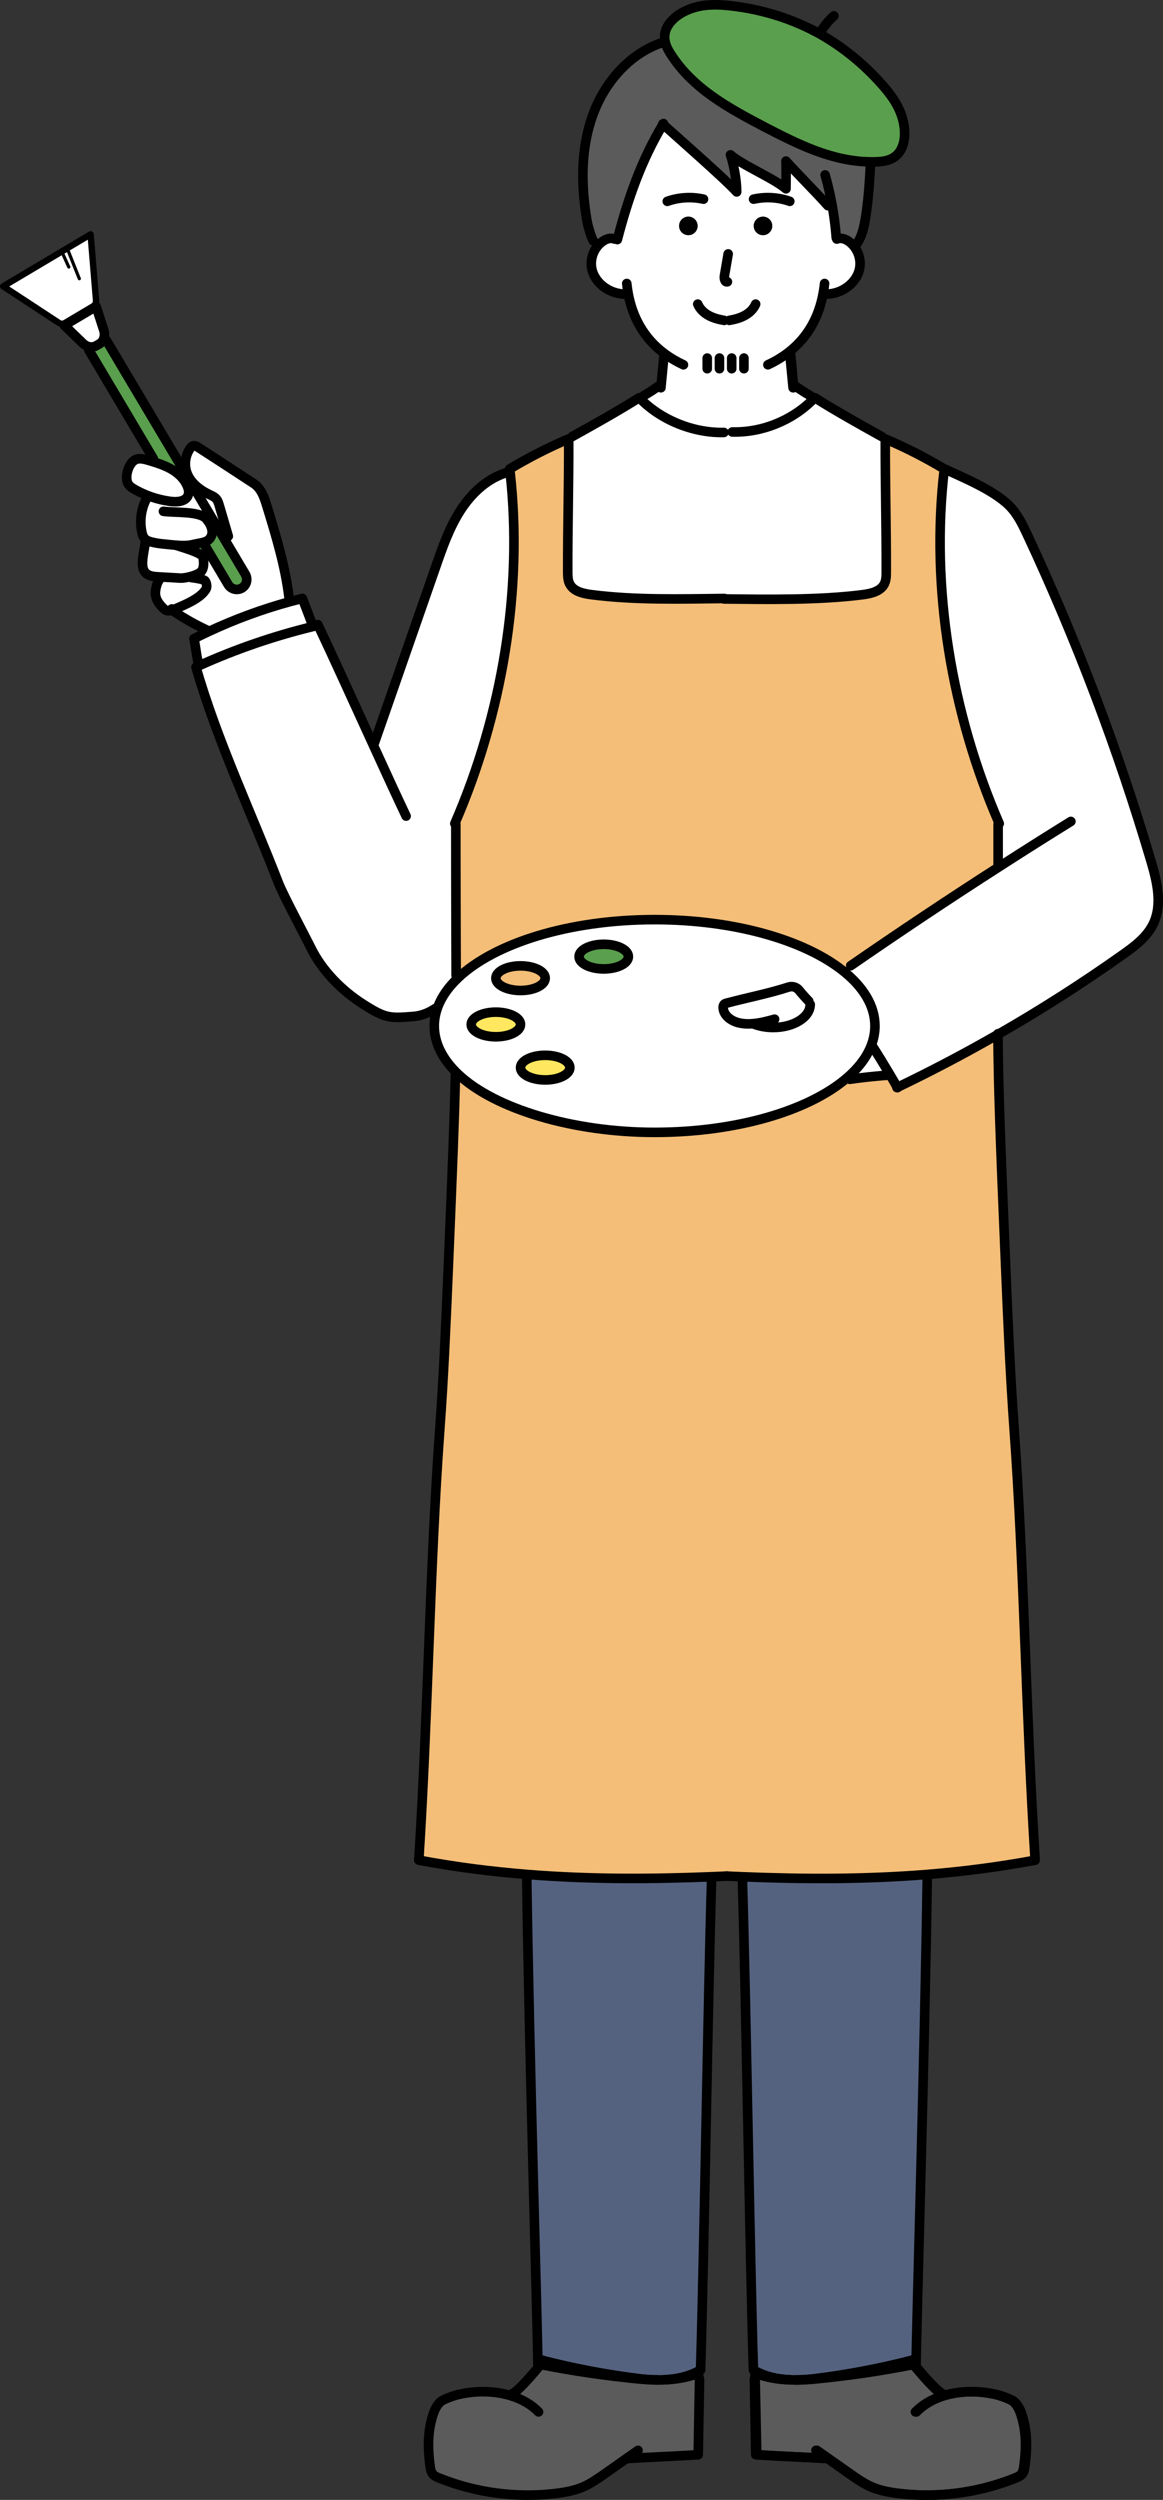 <?xml version="1.0" encoding="UTF-8"?>
<svg xmlns="http://www.w3.org/2000/svg" id="_レイヤー_2" data-name="レイヤー 2" viewBox="0 0 364.47 783">
  <rect x="0" y="0" width="364.47" height="783" fill="#333333" stroke="none"/>
  <defs>
    <style>
      .cls-1 {
        fill: #55627f;
      }

      .cls-2 {
        stroke-width: 3px;
      }

      .cls-2, .cls-3, .cls-4 {
        fill: none;
        stroke: #000;
        stroke-linecap: round;
        stroke-linejoin: round;
      }

      .cls-5 {
        fill: #5a9f4d;
      }

      .cls-6 {
        fill: #5b5b5b;
      }

      .cls-3 {
        stroke-width: 2px;
      }

      .cls-7 {
        fill: #fff;
      }

      .cls-8 {
        fill: #ffe85f;
      }

      .cls-9 {
        fill: #f4be78;
      }
    </style>
  </defs>
  <g id="_レイヤー_2-2" data-name="レイヤー 2">
    <g>
      <g>
        <path class="cls-7" d="M58.78,152.47c.33.85.5,1.81.18,2.66-.71,1.92-3.33,2.19-5.38,1.93-2.52-.32-4.99-.95-7.35-1.86-1.42-.55-2.79-1.2-4.11-1.95-.73-.42-1.48-.9-1.92-1.61-1.4-2.25.28-7.6,3.11-7.91,1.16-.13,2.33.2,3.45.54.35.11.7.2,1.04.31,2.08.64,4.12,1.35,6,2.44,1.63.96,3.12,2.23,4.13,3.8.34.52.63,1.08.85,1.66Z"></path>
        <path class="cls-7" d="M63.61,174.52c.29,1.45.37,3.07-.34,4.23-.43.7-1.88,1.35-3.37,1.78-1.28.37-2.6.58-3.32.54-1.92-.12-3.85-.22-5.77-.33-.41-.02-.81-.05-1.22-.07-1.47-.09-3.1-.24-4.07-1.34-.97-1.09-.91-2.7-.8-4.14.12-1.53.73-4.24.84-5.77l.34-.27c.68.42,1.53.61,2.27.77,1.08.24,2.17.39,3.26.48,1.15.11,2.5.28,3.86.38v.03c1.29.53,7.2,2.06,8.19,3.44.06.09.11.18.13.27Z"></path>
        <path class="cls-9" d="M178.48,182.82c1.19,2.44,4.28,3.12,6.97,3.46,13.72,1.74,27.78,1.32,41.42,1.19v.14c13.71.14,29.56.42,43.34-1.32,2.68-.34,5.78-1.01,6.97-3.46.54-1.12.56-2.42.56-3.68.05-13.99-.35-27.69-.31-41.68,6.37,2.7,12.55,5.86,18.49,9.43,0,.04,0,.07,0,.11-4.35,37.17,2.3,76.63,17.23,110.95l-.35.15c0,4.56,0,8.8,0,12.76l.38.59c-15.7,10.07-31.22,20.42-46.57,31.02l-2.4,1.61c-12.11-9.62-34.02-16.04-59.05-16.04-26.85,0-50.11,7.4-61.54,18.19l-.66-.68c-.03-11.32-.1-25.77-.1-47.46l-.34-.15c14.78-34,21.45-73.07,17.33-109.94-.04-.38-.08-.74-.13-1.12,5.94-3.56,12.12-6.72,18.49-9.43.05,13.99-.35,27.69-.31,41.68,0,1.26.02,2.56.57,3.68Z"></path>
        <path class="cls-6" d="M319.65,755.43c2.07,5.6,2,11.25,1.2,17.17-.12.87-.32,1.79-.92,2.43-.47.51-1.14.8-1.8,1.06-8.28,3.34-17.16,5.17-26.08,5.38-.53,0-1.06.02-1.59.02-3.04,0-6.08-.17-9.11-.54-2.9-.36-5.8-.9-8.49-2.06-2.38-1.03-4.52-2.54-6.64-4.03-2.45-1.72-4.91-3.45-7.35-5.17l-.2.28c-6.3-.37-14.09-.67-21.52-1.14-.13-7.43-.36-16.86-.51-24.49l.22-1.02c3.32,1.36,7.12,1.94,10.89,2.06.54.02,1.08.03,1.62.03,2.04,0,4.06-.12,5.99-.3,10.3-.99,20.56-2.48,30.71-4.49l.12-.09c.23.29.55.68.92,1.13,2.1,2.52,5.99,6.98,7.74,7.92l.28.91c2.63-.86,5.45-1.3,8.27-1.37.37,0,.72-.02,1.09-.02.26,0,.52,0,.78,0,2.27.07,4.5.36,6.62.85,1.29.3,3.22.92,5.04,1.83,1.25.63,2.24,2.34,2.72,3.64Z"></path>
        <path class="cls-5" d="M56.91,146.26l2.07,3.48.19.34-1.24.73c-1.01-1.56-2.5-2.84-4.13-3.8-1.87-1.09-3.92-1.81-6-2.44l.27-.88-20.21-34.02.1-1.06c.79.16,1.59.06,2.28-.35l.93-.55c.64-.38,1.09-.96,1.34-1.64l.75.4,23.65,39.8Z"></path>
        <path class="cls-6" d="M239.57,39.75c10.36,5.36,21.1,10.82,33.21,10.95l-.02,1.31c-.24,4.7-.56,9.54-1.22,14.18-.46,3.3-1.05,7.43-3.06,10.21l-1.32.24c-.34-.37-.72-.7-1.13-.99-1.09-.79-2.55-1.31-3.79-.76l-.17-.43c-.26-3.44-.7-6.87-1.32-10.27l-1.29.24c-4.29-4.78-8.84-9.19-13.13-13.97.11,3.08,0,5.79,0,8.69-3.85-3.3-13.52-7.31-17.38-10.62.97,2.9,1.93,7.73,1.93,11.59-3.43-3.83-19.09-17.57-23.09-21.17-6.8,11.26-10.99,23.36-14.31,36.11l-.88-.16c-1.23-.55-2.69-.03-3.79.76-.54.4-1.03.86-1.47,1.37l-1.35-1.52c-.67-1.15-1.1-2.74-1.48-4.02-.37-1.25-.59-2.53-.79-3.8-1.64-10.54-1.59-21.55,2.03-31.57,3.61-10.02,11.15-18.96,21.19-22.56l1.52-.48c.29,1.4.98,2.68,1.7,3.8,6.99,10.96,18.25,17,29.18,22.75l.24.13Z"></path>
        <path class="cls-7" d="M66.96,163.18l-7.79-13.1-.19-.34.3-.18c1.39,2.39,3.84,4.15,6.4,5.36.74.36,1.53.69,2.07,1.29.52.59.75,1.37.98,2.11.94,3.22,1.88,6.43,2.83,9.64l-1.29.76-2.08-3.5-1.22-2.05Z"></path>
        <path class="cls-7" d="M236.1,320.7c1.8.71,3.93,1.13,6.22,1.13,6.4,0,11.59-3.24,11.59-7.24l-.47-1.03c-1.06-1.1-2.08-2.24-3.04-3.43-.79-.99-2.11-1.34-3.31-.96-6.3,2.04-13.06,3.34-19.4,5.03-.25.07-.52.14-.71.32-.3.27-.37.71-.35,1.12.11,2.49,2.63,4.24,5.07,4.76,1.46.32,2.93.36,4.4.21v.09ZM155.41,324.73c4.27,0,7.73-1.73,7.73-3.86s-3.46-3.86-7.73-3.86-7.73,1.73-7.73,3.86,3.47,3.86,7.73,3.86ZM170.86,330.53c-4.26,0-7.73,1.73-7.73,3.86s3.47,3.86,7.73,3.86,7.73-1.73,7.73-3.86-3.46-3.86-7.73-3.86ZM136.94,316.12c1.15-3.52,3.43-6.84,6.66-9.89,11.42-10.8,34.69-18.19,61.54-18.19,25.03,0,46.94,6.42,59.05,16.04,6.34,5.04,10,10.95,10,17.28,0,2.12-.42,4.21-1.21,6.23-1.45,3.71-4.17,7.19-7.94,10.36-11.92,10-34.28,16.73-59.9,16.73s-50.05-7.37-61.5-18.15c-4.83-4.55-7.55-9.71-7.55-15.17,0-1.78.29-3.53.85-5.23ZM163.13,310.25c4.27,0,7.73-1.73,7.73-3.86s-3.46-3.86-7.73-3.86-7.73,1.73-7.73,3.86,3.47,3.86,7.73,3.86ZM181.48,299.62c0,2.13,3.47,3.86,7.73,3.86s7.73-1.73,7.73-3.86-3.46-3.86-7.73-3.86-7.73,1.73-7.73,3.86Z"></path>
        <path class="cls-5" d="M272.78,50.7c-12.11-.14-22.85-5.59-33.21-10.95l-.24-.13c-10.93-5.76-22.19-11.79-29.18-22.75-.72-1.12-1.41-2.4-1.7-3.8-.2-.94-.23-1.93.02-2.96.6-2.48,2.63-4.49,4.67-5.77,5-3.1,10.51-3.11,15.56-2.56,9.47,1.03,18.52,3.76,26.75,8.05.14.07.26.14.4.2,7.8,4.25,14.84,9.91,20.85,16.78,3.34,3.83,6.48,8.35,6.79,14.23.14,2.41-.35,5.22-2.05,7.14-1.78,1.99-4.29,2.4-6.51,2.49-.71.03-1.43.04-2.14.03Z"></path>
        <path class="cls-7" d="M215.72,73.65c1.6,0,2.9-1.29,2.9-2.9s-1.29-2.9-2.9-2.9-2.9,1.29-2.9,2.9,1.29,2.9,2.9,2.9ZM242.01,70.76c0-1.6-1.29-2.9-2.9-2.9s-2.9,1.29-2.9,2.9,1.29,2.9,2.9,2.9,2.9-1.29,2.9-2.9ZM247.85,112.92c.26,2.7.52,5.4.78,8.1l.7-.07c1.48,1.06,3.01,2.06,4.6,2.96l.8,1.27c-6.6,6.58-15.92,10.33-25.24,10.11l-2.61.15c-9.6.23-19.93-3.93-26.55-10.89l1.42-.64c1.58-.91,3.12-1.9,4.6-2.96l.82.08c.3-3.08.59-6.15.89-9.24l.32-.96c-6.59-4.84-10.14-11.49-11.51-18.99l-1.41.28c-.99-.07-1.99-.26-2.94-.57-3.47-1.12-6.47-4.02-7.09-7.61-.42-2.43.33-5.04,1.91-6.93.43-.51.93-.98,1.47-1.37,1.09-.79,2.56-1.31,3.79-.76l.88.16c3.32-12.75,7.51-24.85,14.31-36.11,4,3.6,19.66,17.33,23.09,21.17,0-3.86-.97-8.69-1.93-11.59,3.86,3.31,13.53,7.32,17.38,10.62,0-2.9.11-5.61,0-8.69,4.3,4.78,8.85,9.19,13.13,13.97l1.29-.24c.63,3.4,1.06,6.83,1.32,10.27l.17.43c1.24-.55,2.69-.03,3.79.76.41.3.79.63,1.13.99,1.82,1.92,2.7,4.7,2.25,7.31-.62,3.59-3.62,6.49-7.09,7.61-.95.31-1.94.5-2.94.57l-1.42-.27c-1.29,7.12-4.57,13.48-10.56,18.26l.16.2c.09.87.18,1.74.26,2.6h.02Z"></path>
        <path class="cls-7" d="M312.74,324.01c-10.29,5.91-20.81,11.44-31.52,16.58-.81-1.42-1.63-2.83-2.47-4.23-1.71-2.89-3.47-5.76-5.28-8.59l-.48-.19c.79-2.02,1.21-4.1,1.21-6.23,0-6.33-3.65-12.24-10-17.28l2.4-1.61c15.35-10.6,30.86-20.95,46.57-31.02l-.38-.59c0-3.96,0-8.2,0-12.76l.35-.15c-14.93-34.32-21.57-73.78-17.23-110.95l.48.05c4.94,2.35,14.93,6.37,19.9,11.38,2.57,2.57,4.17,5.91,5.71,9.2,15.37,32.92,28.3,66.99,38.62,101.84,1.95,6.56,3.75,13.88.73,20.02-2.01,4.08-5.81,6.91-9.52,9.54-12.63,8.94-25.68,17.29-39.1,24.98Z"></path>
        <path class="cls-8" d="M147.68,320.87c0-2.13,3.47-3.86,7.73-3.86s7.73,1.73,7.73,3.86-3.46,3.86-7.73,3.86-7.73-1.73-7.73-3.86Z"></path>
        <path class="cls-7" d="M79.55,151.45c2.39,1.57,3.31,4.47,4.14,7.18,2.84,9.3,5.69,18.66,6.86,28.3l.4,1.49c-8.88,2.42-17.57,5.63-25.91,9.55l-.32-.69c-3.5-1.62-6.87-3.52-10.07-5.67-.03-.02-.33-.32-.56-.57l.43-.17c3.16-1.33,8.61-3.5,10.14-6.54.27-.53.14-1.82-.42-2.46-.39-.45-3.63-.92-4.23-.96l-.12-.39c1.49-.42,2.94-1.07,3.37-1.78.7-1.16.63-2.78.34-4.23-.02-.09-.07-.18-.13-.27l2.04-1.21,5.96,10.02c.6,1,1.65,1.55,2.72,1.55.55,0,1.09-.14,1.59-.43,1.49-.89,1.97-2.82,1.08-4.33l-6.62-11.14,1.29-.76c-.95-3.21-1.89-6.42-2.83-9.64-.22-.74-.45-1.53-.98-2.11-.54-.61-1.32-.94-2.07-1.29-2.56-1.21-5.01-2.97-6.4-5.36-.33-.55-.59-1.13-.79-1.75-.78-2.44-.37-5.22,1.09-7.33.26-.37.58-.73,1.01-.84.55-.14,1.09.18,1.56.49,5.81,3.76,11.62,7.53,17.4,11.33Z"></path>
        <path class="cls-7" d="M59.17,150.07l7.79,13.1-1.29.77c1.05,1.82,1.27,3.86-.41,5.23-.98.79-3.15.97-5.03,1.42-1.43.35-3.2.32-4.93.18-1.36-.1-2.71-.27-3.86-.38-1.09-.1-2.18-.24-3.26-.48-.74-.16-1.59-.36-2.27-.77-.22-.14-.43-.31-.61-.51-.46-.52-.67-1.22-.81-1.89-.77-3.52-.27-7.3,1.4-10.49l.36-1.07c2.36.92,4.83,1.55,7.35,1.86,2.05.26,4.66,0,5.38-1.93.32-.85.14-1.81-.18-2.66-.22-.58-.51-1.14-.85-1.66l1.24-.73Z"></path>
        <path class="cls-5" d="M63.48,174.25c-.99-1.38-6.9-2.91-8.19-3.44v-.03c1.74.14,3.51.16,4.93-.18,1.88-.45,4.06-.63,5.03-1.42,1.68-1.37,1.46-3.42.41-5.23l1.29-.77,1.22,2.05,2.08,3.5,6.62,11.14c.89,1.51.41,3.44-1.08,4.33-.5.3-1.04.43-1.59.43-1.07,0-2.12-.55-2.72-1.55l-5.96-10.02-2.04,1.21Z"></path>
        <path class="cls-7" d="M65.04,197.97c8.34-3.92,17.03-7.13,25.91-9.55,1.27-.35,2.55-.68,3.83-.99.84,2.34,2,5.21,2.84,7.55l.32,1.3c-12.13,2.96-23.99,7.03-35.37,12.15l-.51-1.13c-.54-2.39-.73-4.87-1.27-7.25,1.41-.71,2.83-1.41,4.26-2.08Z"></path>
        <path class="cls-7" d="M52.25,191.23c-.43-.14-.78-.45-1.11-.76-1.14-1.11-2.14-2.45-2.39-4.02s.59-5.02,2.06-5.66v-.05c1.92.11,3.85.21,5.77.33.72.04,2.04-.17,3.32-.54l.12.39c.6.04,3.84.5,4.23.96.56.65.69,1.93.42,2.46-1.53,3.04-6.98,5.21-10.14,6.54l-.43.17c-.6.22-1.24.38-1.83.18Z"></path>
        <path class="cls-7" d="M253.44,313.56l.47,1.03c0,4-5.19,7.24-11.59,7.24-2.29,0-4.42-.42-6.22-1.13v-.09c-1.49.14-2.96.11-4.41-.21-2.44-.52-4.96-2.27-5.07-4.76-.02-.41.05-.85.35-1.12.19-.17.46-.25.71-.32,6.34-1.69,13.1-2.99,19.4-5.03,1.2-.39,2.52-.03,3.31.96.97,1.19,1.98,2.33,3.04,3.43Z"></path>
        <polygon class="cls-7" points="21.42 78.67 23.14 83 21.56 83.64 19.75 79.65 19.26 78.82 20.92 77.84 21.42 78.67"></polygon>
        <path class="cls-7" d="M226.87,187.6v-.14c-13.64.14-27.7.55-41.42-1.19-2.69-.34-5.78-1.01-6.97-3.46-.55-1.12-.56-2.42-.57-3.68-.04-13.99.36-27.69.31-41.68l1.08-.7c6.89-3.82,14.37-8,21.02-12.2,6.62,6.96,16.95,11.13,26.55,10.89l2.61-.15c9.32.22,18.65-3.53,25.24-10.11.2-.2.41-.42.61-.63,6.66,4.2,14.15,8.37,21.03,12.2l1.07.7c-.04,13.99.36,27.69.31,41.68,0,1.26-.02,2.56-.56,3.68-1.19,2.44-4.29,3.12-6.97,3.46-13.78,1.75-29.63,1.47-43.34,1.32Z"></path>
        <path class="cls-7" d="M32.52,103.42c.3.93.27,1.85-.02,2.65-.25.69-.7,1.27-1.34,1.64l-.93.55c-.69.41-1.49.51-2.28.35-.7-.14-1.39-.5-1.97-1.07l-5.83-5.64,9.96-5.92,2.41,7.45Z"></path>
        <circle cx="239.12" cy="70.76" r="2.9"></circle>
        <path class="cls-1" d="M222.99,587.83l.02.54c-1.12,36.71-2.33,117.2-3.46,153.91-.25.14-.5.28-.75.42-3.33,1.78-7.12,2.52-10.89,2.68-.54.02-1.08.03-1.62.03-2.04,0-4.07-.15-5.99-.39-10.3-1.28-20.56-3.24-30.71-5.85l-.12-.11c-.23.38-.55.88-.92,1.47-.08-12.37-2.76-98.88-3.49-153.13l.03-.31c19.49,1.57,38.61,1.5,57.89.73Z"></path>
        <path class="cls-1" d="M290.59,587.41c-.72,54.25-3.4,140.76-3.49,153.13-.37-.59-.69-1.09-.92-1.47l-.12.11c-10.15,2.62-20.41,4.57-30.71,5.85-1.92.23-3.95.39-5.99.39-.54,0-1.08,0-1.62-.03-3.78-.16-7.56-.91-10.89-2.68-.25-.14-.5-.28-.75-.42-1.12-36.71-2.33-117.2-3.46-153.91l.02-.54c19.3.76,38.41.84,57.89-.73l.03.31Z"></path>
        <circle cx="215.72" cy="70.76" r="2.9"></circle>
        <path class="cls-7" d="M62.56,208.43c11.39-5.12,23.24-9.18,35.37-12.15.48-.13.98-.24,1.46-.36.07.11.14-.39.2-.28,4.4,9.26,11.03,23.86,17.18,37.3l.51-.15c6.43-18.46,12.86-36.93,19.3-55.39,2.07-5.95,4.17-11.96,7.54-17.28,3.37-5.33,8.18-9.98,14.17-11.95l1.55-.16c4.11,36.87-2.56,75.93-17.33,109.94l.34.15c0,21.69.07,36.14.1,47.46l.66.68c-3.24,3.05-5.51,6.37-6.66,9.89l-.59-.21c-2.06,1.37-4.33,2.25-6.7,2.45-7.58.63-8.85.63-15.81-3.8-6.75-4.3-12.91-10.52-16.44-17.71-1.76-3.57-8.68-16.51-10.12-20.23-8.59-22.17-19.32-44.81-25.87-67.67.39-.17.76-.35,1.15-.52Z"></path>
        <path class="cls-9" d="M163.13,302.52c4.27,0,7.73,1.73,7.73,3.86s-3.46,3.86-7.73,3.86-7.73-1.73-7.73-3.86,3.47-3.86,7.73-3.86Z"></path>
        <path class="cls-9" d="M281.22,340.59c10.71-5.14,21.23-10.67,31.52-16.58.14,17.07.7,32.08,2.43,73.03.71,16.93,1.43,33.87,2.66,50.77,3.12,42.88,3.67,89.44,6.57,134.82-11.47,2.14-22.71,3.57-33.84,4.47-19.49,1.57-38.6,1.5-57.89.73-1.61-.07-3.23-.14-4.84-.21-1.61.08-3.23.14-4.84.21-19.29.76-38.41.84-57.89-.73-11.13-.9-22.38-2.33-33.84-4.47,2.9-45.39,3.45-91.95,6.57-134.82,1.24-16.9,1.95-33.84,2.67-50.77,1.3-30.78,1.94-46.9,2.23-60.25l.93-.26c11.44,10.78,34.68,18.15,61.5,18.15s47.99-6.73,59.9-16.73l1.25.12c3.9-.56,7.82-.99,11.75-1.27l.7-.42c.84,1.4,1.66,2.81,2.47,4.23Z"></path>
        <path class="cls-7" d="M28.4,73.39l1.71,20.69c.06.77-.33,1.53-.99,1.92l-8.6,5.11c-.67.41-1.51.39-2.15-.05L1,89.68l18.26-10.85.49.83,1.81,3.99,1.58-.64-1.73-4.34-.49-.83,7.47-4.44Z"></path>
        <path class="cls-6" d="M207.9,745.39c3.78-.12,7.57-.7,10.89-2.06l.43,2.04c-.14,7.82-.27,15.65-.42,23.48-7.53.48-15.45.78-21.82,1.16l-.21-.3c-2.44,1.72-4.9,3.45-7.35,5.17-2.12,1.49-4.27,2.99-6.64,4.03-2.68,1.16-5.59,1.7-8.49,2.06-12.41,1.52-25.2-.17-36.78-4.86-.66-.26-1.32-.55-1.8-1.06-.6-.65-.8-1.56-.92-2.43-.8-5.92-.87-11.57,1.2-17.17.48-1.3,1.48-3.01,2.72-3.64,1.83-.91,3.75-1.53,5.04-1.83,5.34-1.24,11.45-1.22,16.76.53l.28-.91c1.75-.94,5.64-5.4,7.74-7.92.37-.45.69-.84.92-1.13l.12.09c10.15,2.01,20.41,3.51,30.71,4.49,1.93.18,3.95.3,5.99.3.54,0,1.08,0,1.62-.03Z"></path>
        <path class="cls-8" d="M163.13,334.39c0-2.13,3.47-3.86,7.73-3.86s7.73,1.73,7.73,3.86-3.46,3.86-7.73,3.86-7.73-1.73-7.73-3.86Z"></path>
        <path class="cls-5" d="M196.93,299.62c0,2.13-3.46,3.86-7.73,3.86s-7.73-1.73-7.73-3.86,3.47-3.86,7.73-3.86,7.73,1.73,7.73,3.86Z"></path>
        <path class="cls-7" d="M278.75,336.36l-.7.42c-3.93.29-7.85.71-11.75,1.27l-1.25-.12c3.77-3.17,6.49-6.65,7.94-10.36l.48.19c1.82,2.83,3.57,5.7,5.28,8.59Z"></path>
      </g>
      <g>
        <path class="cls-2" d="M219.55,742.28c1.13-36.71,2.34-117.2,3.46-153.91"></path>
        <path class="cls-2" d="M165.07,587.41c.72,54.25,3.41,140.76,3.49,153.13.37-.59.69-1.09.92-1.47l.12.11"></path>
        <line class="cls-2" x1="160.82" y1="749.59" x2="160.54" y2="750.5"></line>
        <path class="cls-2" d="M206.28,745.42c-2.04,0-4.06-.12-5.99-.3-10.3-.99-20.56-2.48-30.71-4.49l-.12-.09"></path>
        <path class="cls-2" d="M219.23,745.37l-.43-2.04c-3.32,1.36-7.12,1.94-10.89,2.06"></path>
        <line class="cls-2" x1="196.79" y1="769.7" x2="197" y2="770"></line>
        <path class="cls-2" d="M236.62,743.16c0,.4,0,.79.02,1.2.15,7.63.39,17.06.51,24.49,7.43.47,15.22.77,21.52,1.14.11,0,.2,0,.3.02"></path>
        <path class="cls-2" d="M304.48,749.11c-.37,0-.72,0-1.09.02-6.08.22-12.11,2.14-16.2,6.31"></path>
        <path class="cls-2" d="M292.05,781.48c9.03-.17,18.03-2,26.4-5.38.65-.26,1.31-.55,1.79-1.06.6-.65.81-1.56.93-2.43.8-5.92.87-11.57-1.2-17.17-.48-1.3-1.49-3.01-2.73-3.64-1.82-.91-3.75-1.53-5.03-1.83-2.22-.51-4.58-.81-6.94-.85"></path>
        <path class="cls-2" d="M256.02,767.48c3.51,2.46,7.01,4.93,10.51,7.39,2.12,1.49,4.27,2.99,6.65,4.03,2.68,1.16,5.58,1.7,8.48,2.06,2.92.36,5.86.54,8.8.54"></path>
        <path class="cls-2" d="M286.44,740.45s.04.05.06.08c.24.3.56.69.93,1.15,2.1,2.52,5.99,6.97,7.73,7.91"></path>
        <path class="cls-2" d="M219.23,745.37c-.14,7.82-.27,15.65-.42,23.48-7.53.48-15.45.78-21.82,1.16"></path>
        <path class="cls-2" d="M199.95,767.48c-1.05.74-2.11,1.48-3.16,2.22-2.44,1.72-4.9,3.45-7.35,5.17-2.12,1.49-4.27,2.99-6.64,4.03-2.68,1.16-5.59,1.7-8.49,2.06-12.41,1.52-25.2-.17-36.78-4.86-.66-.26-1.32-.55-1.8-1.06-.6-.65-.8-1.56-.92-2.43-.8-5.92-.87-11.57,1.2-17.17.48-1.3,1.48-3.01,2.72-3.64,1.83-.91,3.75-1.53,5.04-1.83,5.34-1.24,11.45-1.22,16.76.53,3.13,1.01,5.98,2.63,8.24,4.93"></path>
        <path class="cls-2" d="M169.54,740.45s-.05.06-.07.09c-.23.29-.55.68-.92,1.13-2.1,2.52-5.99,6.98-7.74,7.92"></path>
        <path class="cls-2" d="M169.59,739.18c10.15,2.62,20.41,4.57,30.71,5.85,1.92.23,3.95.39,5.99.39.54,0,1.08,0,1.62-.03,3.78-.16,7.56-.91,10.89-2.68.25-.14.5-.28.75-.42"></path>
        <path class="cls-2" d="M208.05,111.79c-.3,3.09-.59,6.16-.89,9.24,0,.14-.03.28-.04.42"></path>
        <path class="cls-2" d="M221.64,115.48v-3.33"></path>
        <path class="cls-2" d="M225.47,115.48v-3.33"></path>
        <path class="cls-2" d="M229.31,115.48v-3.33"></path>
        <path class="cls-2" d="M233.14,115.48v-3.33"></path>
        <path class="cls-2" d="M247.57,110.32c.09.87.18,1.74.26,2.6.25,2.57.47,5.09.67,7.56"></path>
        <path class="cls-2" d="M226.87,135.45c-9.6.23-19.93-3.93-26.55-10.89-6.65,4.2-14.14,8.37-21.02,12.2"></path>
        <path class="cls-2" d="M227.05,187.46h-.17c-13.64.14-27.7.55-41.42-1.19-2.69-.34-5.78-1.01-6.97-3.46-.55-1.12-.56-2.42-.57-3.68-.04-13.99.36-27.69.31-41.68-6.37,2.7-12.55,5.86-18.49,9.43.05.38.09.74.13,1.12,4.11,36.87-2.56,75.93-17.33,109.94"></path>
        <path class="cls-2" d="M142.72,336.78c-.29,13.36-.93,29.47-2.23,60.25-.71,16.93-1.43,33.87-2.67,50.77-3.12,42.88-3.67,89.44-6.57,134.82,11.46,2.14,22.71,3.57,33.84,4.47,19.49,1.57,38.61,1.5,57.89.73,1.61-.07,3.23-.14,4.84-.21"></path>
        <path class="cls-2" d="M142.85,258.1c0,21.69.07,36.14.1,47.46"></path>
        <path class="cls-2" d="M201.74,123.92c1.58-.91,3.12-1.9,4.6-2.96"></path>
        <path class="cls-2" d="M247.75,745.39c-3.78-.16-7.56-.91-10.89-2.68-.25-.14-.5-.28-.75-.42-1.12-36.71-2.33-117.2-3.46-153.91"></path>
        <path class="cls-2" d="M290.59,587.41c-.72,54.25-3.4,140.76-3.49,153.13-.37-.59-.69-1.09-.92-1.47l-.12.11c-10.15,2.62-20.41,4.57-30.71,5.85-1.92.23-3.95.39-5.99.39"></path>
        <line class="cls-2" x1="294.84" y1="749.59" x2="295.12" y2="750.5"></line>
        <path class="cls-2" d="M236.42,745.37l.21-1.01.22-1.02c3.32,1.36,7.12,1.94,10.89,2.06.54.02,1.08.03,1.62.03,2.04,0,4.06-.12,5.99-.3,10.3-.99,20.56-2.48,30.71-4.49l.12-.09"></path>
        <polyline class="cls-2" points="258.87 769.7 258.66 769.98 258.65 770"></polyline>
        <path class="cls-2" d="M236.42,745.37c.14,7.82.27,15.65.42,23.48,7.53.48,15.45.78,21.82,1.16"></path>
        <path class="cls-2" d="M255.71,767.48c1.05.74,2.11,1.48,3.16,2.22,2.44,1.72,4.9,3.45,7.35,5.17,2.12,1.49,4.27,2.99,6.64,4.03,2.68,1.16,5.59,1.7,8.49,2.06,3.02.37,6.06.55,9.11.54.53,0,1.06,0,1.59-.02,8.92-.21,17.81-2.04,26.08-5.38.66-.26,1.32-.55,1.8-1.06.6-.65.8-1.56.92-2.43.8-5.92.87-11.57-1.2-17.17-.48-1.3-1.48-3.01-2.72-3.64-1.83-.91-3.75-1.53-5.04-1.83-2.12-.49-4.36-.78-6.62-.85-.26,0-.52,0-.78,0-.36,0-.72,0-1.09.02-2.82.07-5.64.51-8.27,1.37-3.13,1.01-5.98,2.63-8.24,4.93"></path>
        <path class="cls-2" d="M286.12,740.45s.05.06.07.09c.23.29.55.68.92,1.13,2.1,2.52,5.99,6.98,7.74,7.92"></path>
        <path class="cls-2" d="M247.61,111.79c.31,3.23.62,6.44.93,9.66"></path>
        <path class="cls-2" d="M229.48,135.3c9.32.22,18.65-3.53,25.24-10.11.2-.2.41-.42.61-.63,6.66,4.2,14.15,8.37,21.03,12.2"></path>
        <path class="cls-2" d="M226.87,187.6c13.71.14,29.56.42,43.34-1.32,2.68-.34,5.78-1.01,6.97-3.46.54-1.12.56-2.42.56-3.68.05-13.99-.35-27.69-.31-41.68,6.37,2.7,12.55,5.86,18.49,9.43,0,.04,0,.07,0,.11-4.35,37.17,2.3,76.63,17.23,110.95"></path>
        <path class="cls-2" d="M312.74,323.78v.23c.14,17.07.7,32.08,2.43,73.03.71,16.93,1.43,33.87,2.66,50.77,3.12,42.88,3.67,89.44,6.57,134.82-11.47,2.14-22.71,3.57-33.84,4.47-19.49,1.57-38.6,1.5-57.89.73-1.61-.07-3.23-.14-4.84-.21"></path>
        <path class="cls-2" d="M312.8,258.1c0,4.56,0,8.8,0,12.76"></path>
        <path class="cls-2" d="M253.92,123.92c-1.58-.91-3.12-1.9-4.6-2.96"></path>
        <path class="cls-2" d="M158.31,148.17c-5.99,1.97-10.8,6.62-14.17,11.95-3.37,5.32-5.48,11.33-7.54,17.28-6.44,18.46-12.87,36.93-19.3,55.39"></path>
        <path class="cls-2" d="M127.27,255.61c-2.82-5.94-6.56-14.06-10.49-22.68-6.15-13.43-12.78-28.03-17.18-37.3-.06-.11-.14.39-.2.28-.48.12-.98.23-1.46.36-12.13,2.96-23.99,7.03-35.37,12.15-.39.17-.76.35-1.15.52,6.55,22.86,17.28,45.49,25.87,67.67,1.44,3.72,8.36,16.66,10.12,20.23,3.52,7.19,9.69,13.41,16.44,17.71,6.96,4.42,8.23,4.42,15.81,3.8,2.38-.2,4.65-1.08,6.7-2.45"></path>
        <path class="cls-2" d="M97.62,194.98c-.84-2.34-2-5.21-2.84-7.55-1.28.32-2.56.65-3.83.99-8.88,2.42-17.57,5.63-25.91,9.55-1.43.67-2.85,1.36-4.26,2.08.54,2.39.73,4.87,1.27,7.25"></path>
        <path class="cls-2" d="M71.55,167.96c-.95-3.21-1.89-6.42-2.83-9.64-.22-.74-.45-1.53-.98-2.11-.54-.61-1.32-.94-2.07-1.29-2.56-1.21-5.01-2.97-6.4-5.36-.33-.55-.59-1.13-.79-1.75-.78-2.44-.37-5.22,1.09-7.33.26-.37.58-.73,1.01-.84.55-.14,1.09.18,1.56.49,5.81,3.76,11.62,7.53,17.4,11.33,2.39,1.57,3.31,4.47,4.14,7.18,2.84,9.3,5.69,18.66,6.86,28.3"></path>
        <path class="cls-2" d="M46.23,155.19c-1.42-.55-2.79-1.2-4.11-1.95-.73-.42-1.48-.9-1.92-1.61-1.4-2.25.28-7.6,3.11-7.91,1.16-.13,2.33.2,3.45.54.35.11.7.2,1.04.31,2.08.64,4.12,1.35,6,2.44,1.63.96,3.12,2.23,4.13,3.8.34.52.63,1.08.85,1.66.33.85.5,1.81.18,2.66-.71,1.92-3.33,2.19-5.38,1.93-2.52-.32-4.99-.95-7.35-1.86Z"></path>
        <path class="cls-2" d="M45.88,156.26c-1.67,3.19-2.17,6.97-1.4,10.49.14.68.35,1.37.81,1.89.17.2.39.37.61.51.68.42,1.53.61,2.27.77,1.08.24,2.17.39,3.26.48,1.15.11,2.5.28,3.86.38,1.74.14,3.51.16,4.93-.18,1.88-.45,4.06-.63,5.03-1.42,1.68-1.37,1.46-3.42.41-5.23-.3-.53-.68-1.04-1.09-1.51-2.12-2.39-10.07-1.8-13.35-2.29"></path>
        <path class="cls-2" d="M45.56,169.42c-.11,1.53-.72,4.24-.84,5.77-.11,1.44-.16,3.05.8,4.14.97,1.1,2.6,1.26,4.07,1.34.41.02.81.05,1.22.07,1.92.11,3.85.21,5.77.33.72.04,2.04-.17,3.32-.54,1.49-.42,2.94-1.07,3.37-1.78.7-1.16.63-2.78.34-4.23-.02-.09-.07-.18-.13-.27-.99-1.38-6.9-2.91-8.19-3.44"></path>
        <path class="cls-2" d="M50.8,180.79c-1.47.64-2.31,4.09-2.06,5.66s1.26,2.91,2.39,4.02c.33.31.68.62,1.11.76.6.19,1.24.04,1.83-.18l.43-.17c3.16-1.33,8.61-3.5,10.14-6.54.27-.53.14-1.82-.42-2.46-.39-.45-3.63-.92-4.23-.96"></path>
        <path class="cls-2" d="M53.82,190.73s.12.16.27.32c.23.25.53.55.56.57,3.21,2.15,6.58,4.05,10.07,5.67"></path>
        <path class="cls-2" d="M32.5,106.06c-.25.69-.7,1.27-1.34,1.64l-.93.55c-.69.41-1.49.51-2.28.35-.7-.14-1.39-.5-1.97-1.07l-5.83-5.64,9.96-5.92,2.41,7.45c.3.93.27,1.85-.02,2.65Z"></path>
        <path class="cls-3" d="M20.92,77.84l7.47-4.44,1.71,20.69c.06.77-.33,1.53-.99,1.92l-8.6,5.11c-.67.41-1.51.39-2.15-.05L1,89.68l18.26-10.85,1.66-.99Z"></path>
        <line class="cls-4" x1="19.75" y1="79.65" x2="21.56" y2="83.64"></line>
        <polyline class="cls-4" points="21.42 78.67 23.14 83 24.86 87.3"></polyline>
        <line class="cls-2" x1="48.07" y1="143.69" x2="27.86" y2="109.67"></line>
        <path class="cls-2" d="M68.18,165.22l2.08,3.5,6.62,11.14c.89,1.51.41,3.44-1.08,4.33-.5.3-1.04.43-1.59.43-1.07,0-2.12-.55-2.72-1.55l-5.96-10.02-1.28-2.16"></path>
        <polyline class="cls-2" points="56.91 146.26 58.97 149.73 59.17 150.07 66.96 163.18 68.18 165.22"></polyline>
        <line class="cls-2" x1="33.25" y1="106.46" x2="56.91" y2="146.26"></line>
        <path class="cls-2" d="M296.4,147.04c4.94,2.35,14.93,6.37,19.9,11.38,2.57,2.57,4.17,5.91,5.71,9.2,15.37,32.92,28.3,66.99,38.62,101.84,1.95,6.56,3.75,13.88.73,20.02-2.01,4.08-5.81,6.91-9.52,9.54-12.63,8.94-25.68,17.29-39.1,24.98-10.29,5.91-20.81,11.44-31.52,16.58-.04.02-.09.04-.13.06"></path>
        <path class="cls-2" d="M335.6,257.28c-7.51,4.65-15,9.38-22.43,14.17-15.7,10.07-31.22,20.42-46.57,31.02"></path>
        <path class="cls-2" d="M253.44,313.56c-1.06-1.1-2.08-2.24-3.04-3.43-.79-.99-2.11-1.34-3.31-.96-6.3,2.04-13.06,3.34-19.4,5.03-.25.07-.52.14-.71.32-.3.27-.37.71-.35,1.12.11,2.49,2.63,4.24,5.07,4.76,1.46.32,2.93.36,4.4.21,2.24-.2,4.48-.79,6.65-1.39"></path>
        <path class="cls-2" d="M253.91,314.59c0,4-5.19,7.24-11.59,7.24-2.29,0-4.42-.42-6.22-1.13"></path>
        <path class="cls-2" d="M264.2,304.07c6.34,5.04,10,10.95,10,17.28,0,2.12-.42,4.21-1.21,6.23-1.45,3.71-4.17,7.19-7.94,10.36-11.92,10-34.28,16.73-59.9,16.73s-50.05-7.37-61.5-18.15c-4.83-4.55-7.55-9.71-7.55-15.17,0-1.78.29-3.53.85-5.23,1.15-3.52,3.43-6.84,6.66-9.89,11.42-10.8,34.69-18.19,61.54-18.19,25.03,0,46.94,6.42,59.05,16.04Z"></path>
        <path class="cls-2" d="M273.47,327.77c1.82,2.83,3.57,5.7,5.28,8.59.84,1.4,1.66,2.81,2.47,4.23,0,.02.03.05.04.07"></path>
        <path class="cls-2" d="M278.05,336.78c-3.93.29-7.85.71-11.75,1.27"></path>
        <path class="cls-2" d="M196.93,299.62c0,2.13-3.46,3.86-7.73,3.86s-7.73-1.73-7.73-3.86,3.47-3.86,7.73-3.86,7.73,1.73,7.73,3.86Z"></path>
        <path class="cls-2" d="M170.86,306.38c0,2.13-3.46,3.86-7.73,3.86s-7.73-1.73-7.73-3.86,3.47-3.86,7.73-3.86,7.73,1.73,7.73,3.86Z"></path>
        <path class="cls-2" d="M163.13,320.87c0,2.13-3.46,3.86-7.73,3.86s-7.73-1.73-7.73-3.86,3.47-3.86,7.73-3.86,7.73,1.73,7.73,3.86Z"></path>
        <path class="cls-2" d="M178.59,334.39c0,2.13-3.46,3.86-7.73,3.86s-7.73-1.73-7.73-3.86,3.47-3.86,7.73-3.86,7.73,1.73,7.73,3.86Z"></path>
        <path class="cls-2" d="M206.93,13.55c-10.03,3.6-17.58,12.54-21.19,22.56-3.62,10.02-3.67,21.03-2.03,31.57.2,1.27.42,2.56.79,3.8.38,1.27.81,2.87,1.48,4.02"></path>
        <path class="cls-2" d="M272.76,52.01c-.24,4.7-.56,9.54-1.22,14.18-.46,3.3-1.05,7.43-3.06,10.21"></path>
        <path class="cls-2" d="M192.59,74.88c-1.23-.55-2.69-.03-3.79.76-.54.4-1.03.86-1.47,1.37-1.58,1.89-2.34,4.5-1.91,6.93.62,3.59,3.62,6.49,7.09,7.61.95.31,1.94.5,2.94.57"></path>
        <path class="cls-2" d="M218.67,95.25c.65,1.55,1.96,2.78,3.45,3.58,1.49.81,3.15,1.23,4.82,1.52"></path>
        <path class="cls-2" d="M236.81,95.25c-.65,1.55-1.96,2.78-3.45,3.58-1.49.81-3.15,1.23-4.82,1.52"></path>
        <path class="cls-2" d="M228.2,79.53c-.4,2.3-.79,4.6-1.18,6.9-.14.81.14,2.05.94,1.83"></path>
        <path class="cls-2" d="M196.42,88.79c.11,1.03.25,2.06.43,3.06,1.37,7.49,4.93,14.15,11.51,18.99,1.73,1.27,3.67,2.41,5.82,3.42"></path>
        <path class="cls-2" d="M207.92,38.7c-.05.08-.1.16-.14.24-6.8,11.26-10.99,23.36-14.31,36.11"></path>
        <path class="cls-2" d="M262.25,74.88c1.24-.55,2.69-.03,3.79.76.41.3.79.63,1.13.99,1.82,1.92,2.7,4.7,2.25,7.31-.62,3.59-3.62,6.49-7.09,7.61-.95.31-1.94.5-2.94.57"></path>
        <path class="cls-2" d="M258.41,88.79c-.11,1.03-.25,2.06-.44,3.07-1.29,7.12-4.57,13.48-10.56,18.26-1.95,1.55-4.2,2.95-6.76,4.13"></path>
        <path class="cls-2" d="M258.58,54.79c.88,3.09,1.6,6.23,2.17,9.39.63,3.4,1.06,6.83,1.32,10.27"></path>
        <path class="cls-2" d="M236.16,62.38c3.75-.83,7.73-.6,11.35.68"></path>
        <path class="cls-2" d="M220.47,62.38c-3.75-.83-7.73-.6-11.35.68"></path>
        <path class="cls-2" d="M247.7,110.3c.37,3.48.67,6.86.93,10.16"></path>
        <path class="cls-2" d="M207.69,38.86s.06.05.09.08c4,3.6,19.66,17.33,23.09,21.17,0-3.86-.97-8.69-1.93-11.59"></path>
        <path class="cls-2" d="M228.94,48.52c3.86,3.31,13.53,7.32,17.38,10.62,0-2.9.11-5.61,0-8.69,4.3,4.78,8.85,9.19,13.13,13.97"></path>
        <path class="cls-2" d="M247.74,111.77c.04.39.08.76.11,1.15.26,2.7.52,5.4.78,8.1,0,.14.03.27.04.41"></path>
        <path class="cls-2" d="M255.45,9.83c-8.23-4.3-17.28-7.02-26.75-8.05-5.05-.55-10.56-.54-15.56,2.56-2.05,1.27-4.08,3.28-4.67,5.77-.25,1.03-.22,2.03-.02,2.96.29,1.4.98,2.68,1.7,3.8,6.99,10.96,18.25,17,29.18,22.75"></path>
        <path class="cls-2" d="M254.39,9.27c.36.18.7.37,1.05.56.14.07.26.14.4.2,7.8,4.25,14.84,9.91,20.85,16.78,3.34,3.83,6.48,8.35,6.79,14.23.14,2.41-.35,5.22-2.05,7.14-1.78,1.99-4.29,2.4-6.51,2.49-.71.03-1.43.04-2.14.03-12.11-.14-22.85-5.59-33.21-10.95"></path>
        <path class="cls-2" d="M261.34,4.96c-1.54,1.38-2.87,2.97-3.96,4.73"></path>
      </g>
    </g>
  </g>
</svg>
